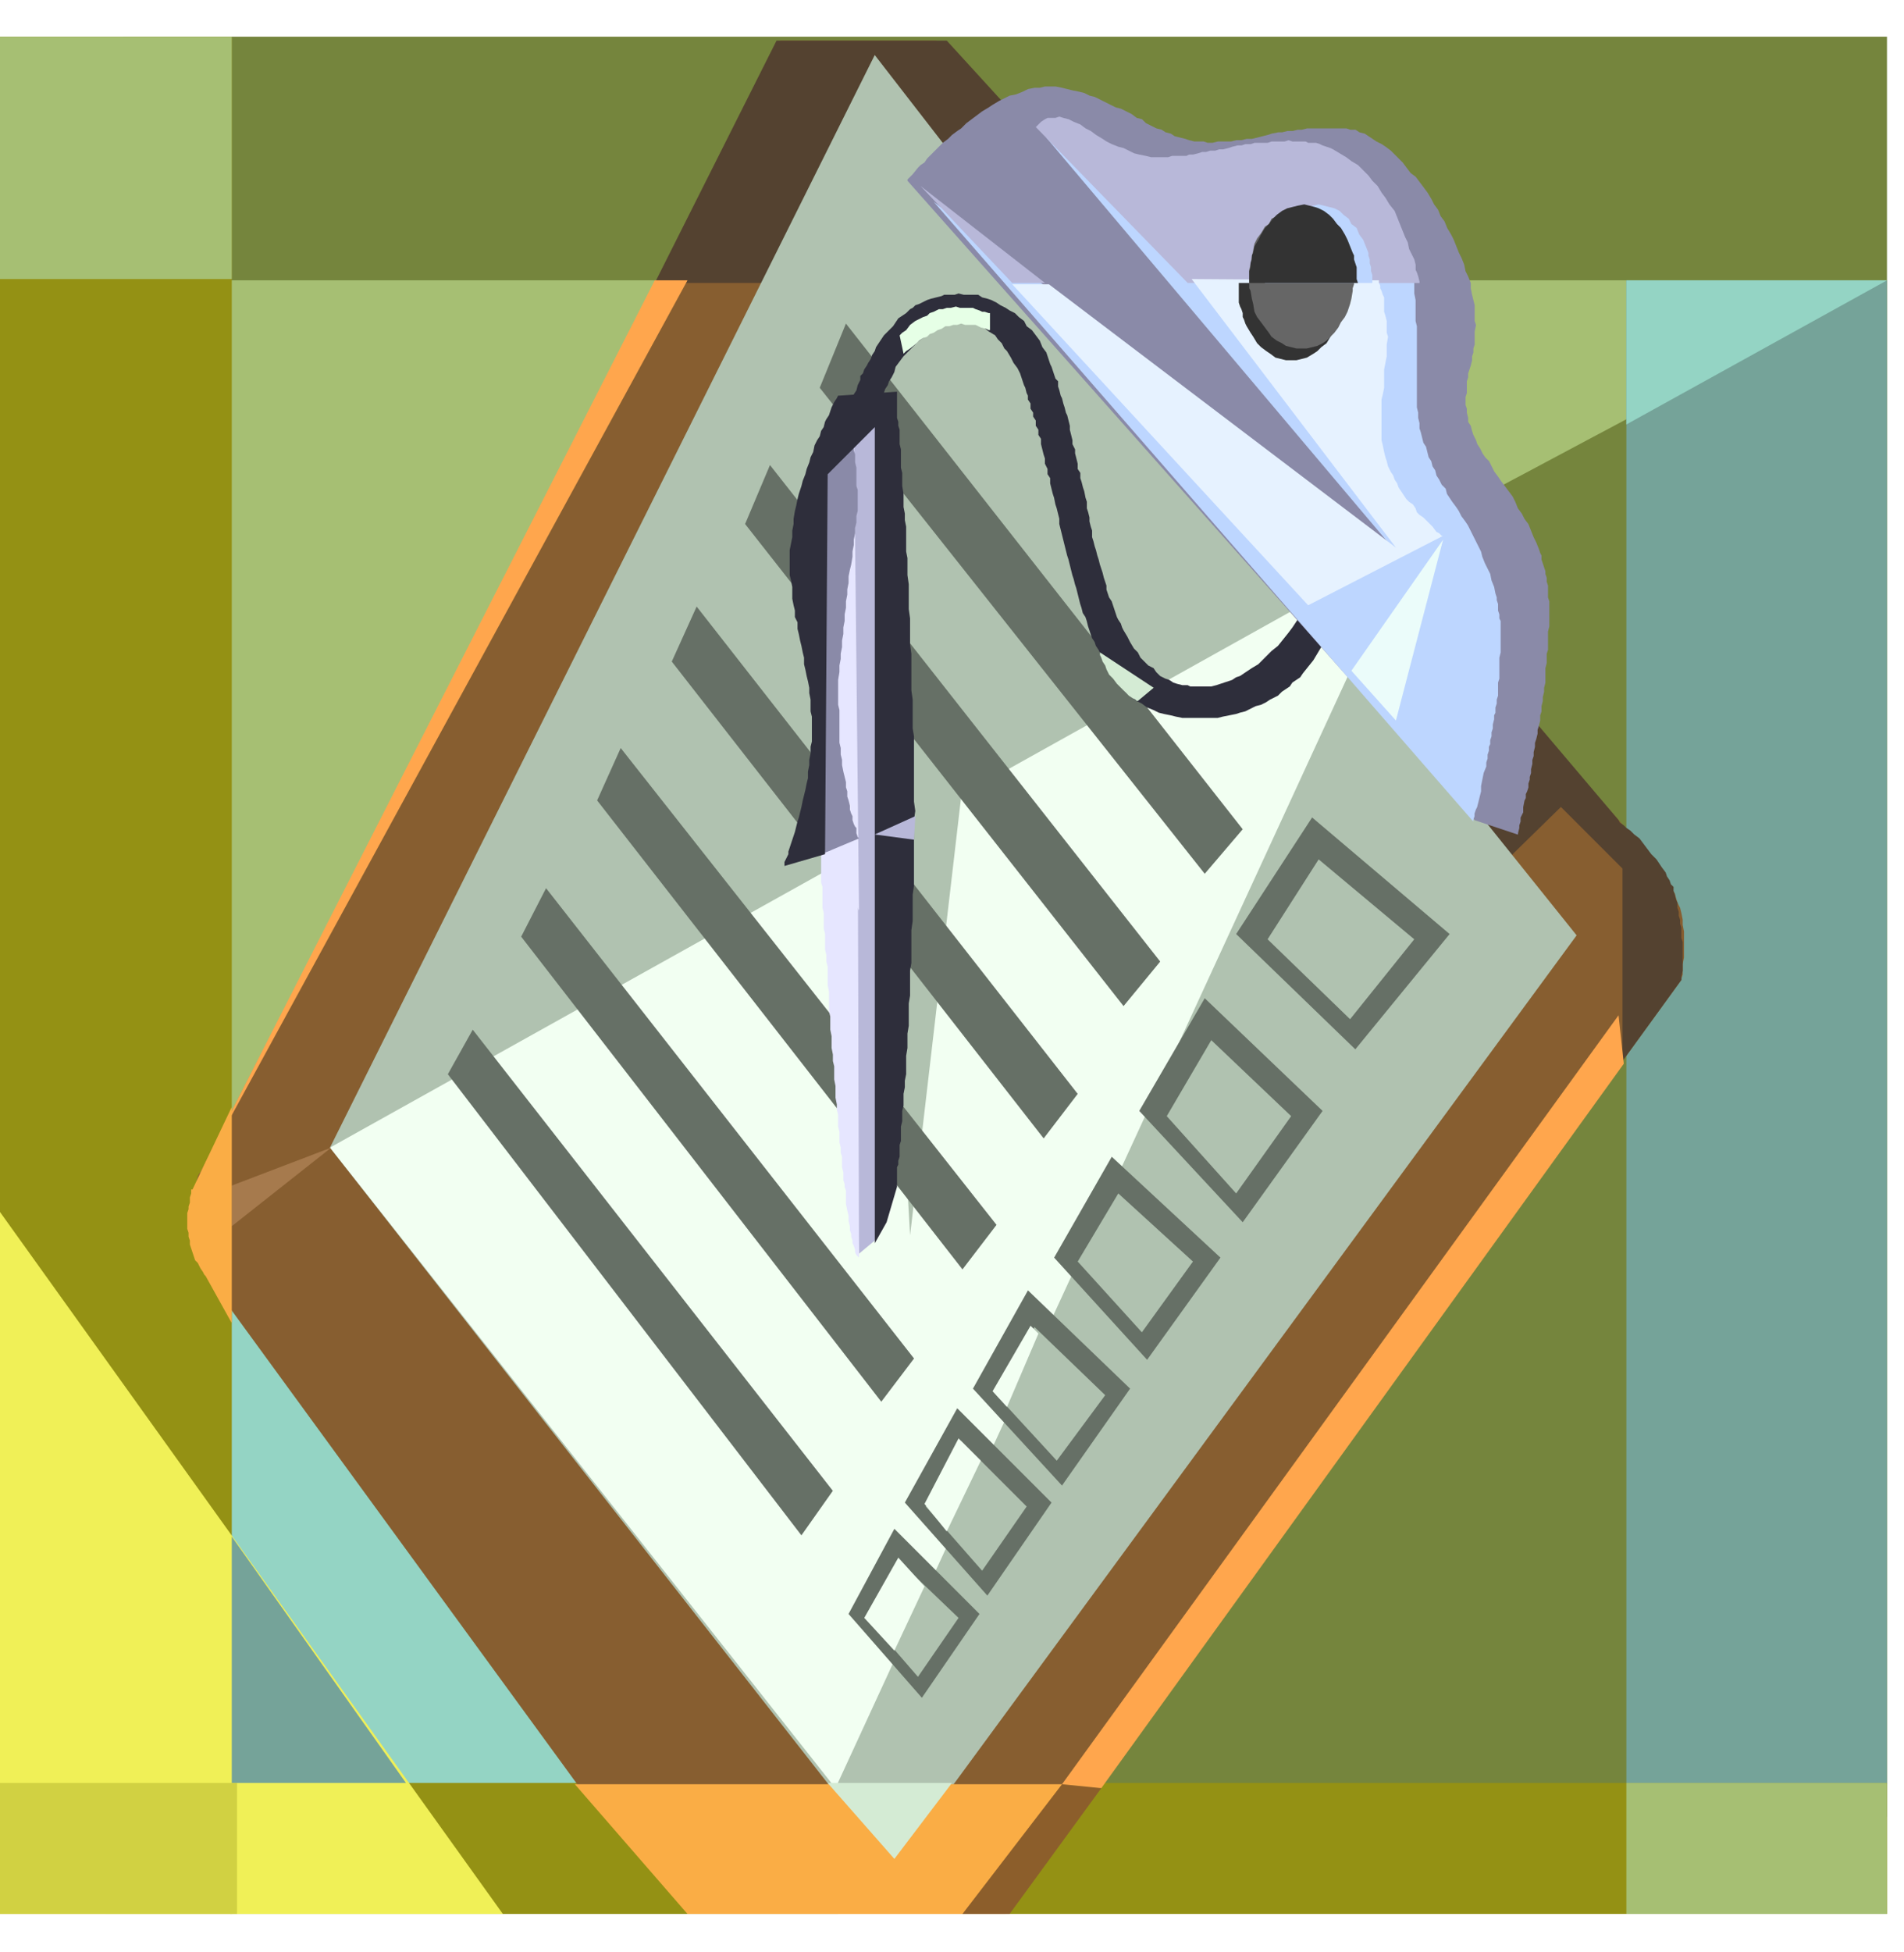 <?xml version="1.0" encoding="UTF-8" standalone="no"?>
<svg
   xmlns:dc="http://purl.org/dc/elements/1.1/"
   xmlns:cc="http://creativecommons.org/ns#"
   xmlns:rdf="http://www.w3.org/1999/02/22-rdf-syntax-ns#"
   xmlns:svg="http://www.w3.org/2000/svg"
   xmlns="http://www.w3.org/2000/svg"
   xmlns:sodipodi="http://sodipodi.sourceforge.net/DTD/sodipodi-0.dtd"
   xmlns:inkscape="http://www.inkscape.org/namespaces/inkscape"
   id="svg135"
   height="62.452mm"
   width="60.943mm"
   version="1.0"
   sodipodi:docname="J0233234.svg"
   inkscape:version="0.92.2 (5c3e80d, 2017-08-06)">
  <sodipodi:namedview
     pagecolor="#ffffff"
     bordercolor="#666666"
     borderopacity="1"
     objecttolerance="10"
     gridtolerance="10"
     guidetolerance="10"
     inkscape:pageopacity="0"
     inkscape:pageshadow="2"
     inkscape:window-width="1920"
     inkscape:window-height="1057"
     id="namedview71"
     showgrid="false"
     inkscape:zoom="0.99983222"
     inkscape:cx="-71.362973"
     inkscape:cy="118.0198"
     inkscape:window-x="-8"
     inkscape:window-y="-8"
     inkscape:window-maximized="1"
     inkscape:current-layer="svg135" />
  <defs
     id="defs3">
    <pattern
       y="0"
       x="0"
       height="6"
       width="6"
       patternUnits="userSpaceOnUse"
       id="WMFhbasepattern" />
  </defs>
  <g
     id="g4632"
     transform="rotate(-90,113.505,117.941)">
    <path
       style="fill:#75853d;fill-opacity:1;fill-rule:evenodd;stroke:none"
       d="M 6.812,19.644 227.01,19.327 V 232.713 H 15.683 Z"
       id="path5"
       inkscape:connector-curvature="0" />
    <path
       style="fill:#94d4c4;fill-opacity:1;fill-rule:evenodd;stroke:none"
       d="M 85.069,95.842 0,105.822 V 17.267 l 79.683,1.109 z"
       id="path7"
       inkscape:connector-curvature="0" />
    <path
       style="fill:#a6bf73;fill-opacity:1;fill-rule:evenodd;stroke:none"
       d="M 90.455,31.683 197.545,232.713 V 22.812 Z"
       id="path9"
       inkscape:connector-curvature="0" />
    <path
       style="fill:#75a399;fill-opacity:1;fill-rule:evenodd;stroke:none"
       d="M 11.723,232.713 H 197.545 V 201.188 H 11.723 Z"
       id="path11"
       inkscape:connector-curvature="0" />
    <path
       style="fill:#949114;fill-opacity:1;fill-rule:evenodd;stroke:none"
       d="M 15.842,232.713 V 32.317 H 0 V 232.713 Z"
       id="path13"
       inkscape:connector-curvature="0" />
    <path
       style="fill:#949114;fill-opacity:1;fill-rule:evenodd;stroke:none"
       d="M 0,32.475 H 227.01 V 3.168 H 0 Z"
       id="path15"
       inkscape:connector-curvature="0" />
    <path
       style="fill:#f0f057;fill-opacity:1;fill-rule:evenodd;stroke:none"
       d="M 86.653,3.168 0,65.267 V 3.168 Z"
       id="path17"
       inkscape:connector-curvature="0" />
    <path
       style="fill:#75a399;fill-opacity:1;fill-rule:evenodd;stroke:none"
       d="M 15.842,53.545 V 32.475 h 29.782 z"
       id="path19"
       inkscape:connector-curvature="0" />
    <path
       style="fill:#a6bf73;fill-opacity:1;fill-rule:evenodd;stroke:none"
       d="M 197.703,32.475 H 227.01 V 3.168 h -29.307 z"
       id="path21"
       inkscape:connector-curvature="0" />
    <path
       style="fill:#a6bf73;fill-opacity:1;fill-rule:evenodd;stroke:none"
       d="M 0,232.713 H 15.842 V 201.188 H 0 Z"
       id="path23"
       inkscape:connector-curvature="0" />
    <path
       style="fill:#94d4c4;fill-opacity:1;fill-rule:evenodd;stroke:none"
       d="m 180.119,201.188 h 17.426 v 31.525 z"
       id="path25"
       inkscape:connector-curvature="0" />
    <path
       style="fill:#d1d142;fill-opacity:1;fill-rule:evenodd;stroke:none"
       d="M 0,33.109 H 15.842 V 3.168 H 0 Z"
       id="path27"
       inkscape:connector-curvature="0" />
    <path
       style="fill:#875e30;fill-opacity:1;fill-rule:evenodd;stroke:none"
       d="m 15.208,74.614 62.099,-45.307 0.158,-0.158 0.475,-0.158 0.158,-0.158 0.317,-0.158 0.475,-0.158 0.475,-0.158 0.317,-0.158 0.475,-0.158 0.475,-0.158 h 0.634 l 0.634,-0.158 0.475,-0.158 h 0.634 0.634 0.475 0.634 0.475 l 0.634,0.158 h 0.317 l 0.634,0.158 h 0.475 l 0.475,0.158 0.792,0.158 0.634,0.158 0.317,0.158 0.158,0.158 136.871,70.178 v 18.851 l -99.485,87.129 h -0.158 l -0.317,0.317 -0.475,0.317 -0.792,0.634 -0.475,0.158 -0.475,0.317 -0.475,0.158 -0.475,0.317 -0.634,0.158 -0.475,0.158 -0.634,0.317 -0.634,0.158 L 120.238,208 h -0.634 l -0.792,0.158 h -0.634 -0.792 -0.634 -0.634 -0.475 L 114.851,208 h -0.317 -0.634 -0.317 l -0.475,-0.158 H 112.951 L 10.297,133.386 Z"
       id="path29"
       inkscape:connector-curvature="0" />
    <path
       style="fill:#544230;fill-opacity:1;fill-rule:evenodd;stroke:none"
       d="M 197.228,83.644 V 145.743 L 226.535,118.97 V 98.376 Z"
       id="path31"
       inkscape:connector-curvature="0" />
    <path
       style="fill:#544230;fill-opacity:1;fill-rule:evenodd;stroke:none"
       d="m 103.129,200.713 h 23.287 l 7.446,-7.446 -6.97,-7.129 8.713,-7.129 10.139,9.822 -13.465,11.406 -0.317,0.158 -0.317,0.475 -0.317,0.317 -0.317,0.475 -0.475,0.475 -0.475,0.634 -0.634,0.475 -0.634,0.475 -0.634,0.475 -0.634,0.634 -0.95,0.634 -0.634,0.475 -0.475,0.158 -0.475,0.317 -0.475,0.158 -0.317,0.317 h -0.475 l -0.475,0.158 -0.634,0.158 -0.317,0.158 h -0.634 l -0.475,0.158 h -0.475 l -0.475,0.158 h -0.475 l -0.475,0.158 h -0.475 -0.317 -0.475 L 117.545,208 h -0.475 -0.317 -0.475 -0.475 -0.317 -0.317 -0.634 -0.475 l -0.634,-0.158 h -0.317 -0.158 z"
       id="path33"
       inkscape:connector-curvature="0" />
    <path
       style="fill:#b0c2b0;fill-opacity:1;fill-rule:evenodd;stroke:none"
       d="M 208.634,122.772 224.792,110.257 92.673,44.356 5.703,112.475 118.337,195.168 Z"
       id="path35"
       inkscape:connector-curvature="0" />
    <path
       style="fill:#f2fff2;fill-opacity:1;fill-rule:evenodd;stroke:none"
       d="M 15.208,105.505 165.386,174.733 92.673,44.356 Z"
       id="path37"
       inkscape:connector-curvature="0" />
    <path
       style="fill:#b0c2b0;fill-opacity:1;fill-rule:evenodd;stroke:none"
       d="m 131.802,111.683 -49.743,2.851 55.762,6.495 z"
       id="path39"
       inkscape:connector-curvature="0" />
    <path
       style="fill:#667066;fill-opacity:1;fill-rule:evenodd;stroke:none"
       d="m 45.782,101.386 55.762,-42.772 5.386,3.01 -55.762,43.564 z"
       id="path41"
       inkscape:connector-curvature="0" />
    <path
       style="fill:#667066;fill-opacity:1;fill-rule:evenodd;stroke:none"
       d="M 61.941,111.049 118.178,67.485 124.04,70.495 67.168,115.01 Z"
       id="path43"
       inkscape:connector-curvature="0" />
    <path
       style="fill:#667066;fill-opacity:1;fill-rule:evenodd;stroke:none"
       d="M 77.941,120.871 134.653,76.673 140.99,79.525 83.327,124.99 Z"
       id="path45"
       inkscape:connector-curvature="0" />
    <path
       style="fill:#667066;fill-opacity:1;fill-rule:evenodd;stroke:none"
       d="m 93.782,130.693 57.663,-44.99 6.653,3.01 -58.931,46.099 z"
       id="path47"
       inkscape:connector-curvature="0" />
    <path
       style="fill:#667066;fill-opacity:1;fill-rule:evenodd;stroke:none"
       d="m 109.782,140.356 58.297,-45.782 7.129,3.01 -60.04,47.208 z"
       id="path49"
       inkscape:connector-curvature="0" />
    <path
       style="fill:#667066;fill-opacity:1;fill-rule:evenodd;stroke:none"
       d="m 125.782,150.178 58.772,-46.574 7.762,3.168 -61.149,48 z"
       id="path51"
       inkscape:connector-curvature="0" />
    <path
       style="fill:#b8b8d9;fill-opacity:1;fill-rule:evenodd;stroke:none"
       d="m 79.842,108.356 47.525,-2.376 1.267,-3.327 45.149,1.109 7.446,3.802 -0.317,4.119 -89.03,1.109 -10.455,-2.535 z"
       id="path53"
       inkscape:connector-curvature="0" />
    <path
       style="fill:#e6e6ff;fill-opacity:1;fill-rule:evenodd;stroke:none"
       d="m 121.347,108.356 59.723,-0.634 -10.614,-5.069 -41.505,2.059 z"
       id="path55"
       inkscape:connector-curvature="0" />
    <path
       style="fill:#e6e6ff;fill-opacity:1;fill-rule:evenodd;stroke:none"
       d="m 79.366,108.356 v 0 l 0.158,-0.158 0.158,-0.158 L 80,107.881 h 0.317 l 0.475,-0.158 0.317,-0.158 h 0.317 l 0.475,-0.158 h 0.317 l 0.475,-0.158 h 0.475 l 0.634,-0.158 h 0.634 l 0.634,-0.158 0.792,-0.158 h 0.158 0.475 0.475 0.475 l 0.475,-0.158 h 0.317 l 0.475,-0.158 h 0.634 0.317 l 0.634,-0.158 h 0.634 0.634 l 0.475,-0.158 h 0.634 l 0.634,-0.158 h 0.634 0.634 l 0.634,-0.158 h 0.634 0.792 l 0.634,-0.158 h 0.634 l 0.792,-0.158 h 0.634 0.792 l 0.792,-0.158 h 0.634 0.951 l 0.634,-0.158 h 0.792 l 0.792,-0.158 h 0.634 0.792 l 0.792,-0.158 h 0.792 0.792 l 0.634,-0.158 h 0.792 0.792 0.792 l 0.792,-0.158 h 0.634 0.792 0.792 l 0.634,-0.158 h 0.792 l 0.634,-0.158 h 0.634 0.634 0.634 l 0.634,-0.158 h 0.792 0.475 0.634 l 0.634,-0.158 h 0.634 0.475 0.475 0.475 0.475 l 0.475,-0.158 h 0.475 0.317 0.475 0.634 0.634 0.475 0.317 0.158 0.158 l 0.951,4.436 z"
       id="path57"
       inkscape:connector-curvature="0" />
    <path
       style="fill:#8a8aa8;fill-opacity:1;fill-rule:evenodd;stroke:none"
       d="m 130.059,108.356 v 0 l 0.158,-0.158 0.475,-0.158 h 0.634 l 0.158,-0.158 0.317,-0.158 0.475,-0.158 h 0.475 l 0.317,-0.158 0.475,-0.158 h 0.475 l 0.634,-0.158 0.475,-0.158 h 0.634 l 0.475,-0.158 h 0.634 l 0.634,-0.158 0.634,-0.158 0.792,-0.158 h 0.634 l 0.634,-0.158 h 0.792 l 0.634,-0.158 h 0.792 0.792 0.792 0.792 0.792 l 0.634,-0.158 h 0.792 0.792 0.792 0.634 l 0.951,0.158 h 0.792 l 0.792,0.158 h 0.634 l 0.792,0.158 h 0.792 l 0.792,0.158 h 0.792 l 0.792,0.158 h 0.792 l 0.792,0.158 h 0.792 l 0.792,0.158 h 0.634 l 0.792,0.158 h 0.792 l 0.792,0.158 0.634,0.158 0.95,0.158 h 0.634 l 0.792,0.158 h 0.634 l 0.792,0.158 h 0.634 l 0.634,0.158 h 0.792 l 0.634,0.158 h 0.634 0.634 0.634 0.634 l 0.475,-0.158 h 0.634 0.475 0.634 0.475 l 0.634,-0.158 h 0.317 0.634 l 0.475,-0.158 h 0.475 0.317 0.475 l 0.634,-0.158 0.634,-0.158 0.634,-0.158 h 0.634 l 0.634,-0.158 h 0.158 l -10.455,-5.228 -42.772,2.376 z"
       id="path59"
       inkscape:connector-curvature="0" />
    <path
       style="fill:#2e2e3b;fill-opacity:1;fill-rule:evenodd;stroke:none"
       d="m 87.921,112.951 h 0.158 0.317 0.475 0.475 0.634 0.317 l 0.317,0.158 h 0.475 l 0.475,0.158 h 0.317 0.475 0.634 l 0.475,0.158 h 0.475 0.634 0.634 l 0.634,0.158 h 0.634 0.634 l 0.634,0.158 h 0.792 0.634 l 0.792,0.158 h 0.792 l 0.792,0.158 h 0.634 0.792 0.792 l 0.95,0.158 h 0.792 0.951 l 0.95,0.158 h 0.951 0.792 0.951 l 0.95,0.158 H 112 h 0.951 1.109 l 0.95,0.158 h 1.109 0.792 1.109 0.951 l 1.109,0.158 h 1.109 1.109 0.95 l 1.109,0.158 h 1.109 1.109 1.109 1.109 1.109 1.267 1.109 l 1.109,0.158 1.109,-0.158 h 1.109 1.109 1.109 1.109 1.109 1.267 1.109 l 0.951,-0.158 h 1.267 1.109 1.109 l 1.109,-0.158 h 1.109 1.109 1.109 1.109 l 1.109,-0.158 h 1.109 1.109 0.951 l 1.109,-0.158 h 0.95 1.109 0.951 l 1.109,-0.158 h 0.951 1.109 l 0.792,-0.158 h 1.109 0.792 1.109 l 0.792,-0.158 h 0.792 l 0.792,-0.158 h 0.951 0.634 l 0.951,-0.158 h 0.792 0.792 l 0.634,-0.158 h 0.792 0.634 0.792 l 0.634,-0.158 h 0.475 0.634 0.634 l 0.475,-0.158 h 0.475 l 0.475,-0.158 h 0.475 0.792 0.634 0.475 0.317 0.317 0.158 l -0.475,-6.97 v -0.158 l -0.317,-0.158 -0.475,-0.317 -0.634,-0.317 -0.475,-0.158 -0.475,-0.158 -0.475,-0.317 -0.317,-0.158 -0.634,-0.158 -0.475,-0.317 -0.634,-0.158 -0.475,-0.317 -0.634,-0.317 -0.792,-0.158 -0.634,-0.317 -0.634,-0.158 -0.792,-0.317 -0.634,-0.158 -0.792,-0.317 -0.634,-0.158 -0.951,-0.317 -0.634,-0.158 -0.792,-0.158 -0.634,-0.158 -0.951,-0.158 h -0.634 l -0.792,-0.158 h -0.792 l -0.792,-0.158 -0.792,-0.158 h -0.634 -0.792 -0.792 -0.792 l -0.634,0.158 -0.792,0.158 h -0.634 -0.792 l -0.792,0.158 -0.634,0.158 h -0.792 l -0.634,0.317 h -0.792 l -0.634,0.158 -0.792,0.158 -0.634,0.158 -0.792,0.158 -0.634,0.158 h -0.792 l -0.634,0.158 -0.792,0.158 -0.634,0.158 -0.792,0.158 h -0.634 l -0.792,0.158 h -0.634 -0.792 l -0.634,0.158 H 144 h -0.634 -0.792 -0.792 l -0.634,-0.158 h -0.792 l -0.792,-0.158 h -0.634 l -0.792,-0.158 h -0.792 l -0.634,-0.158 -0.792,-0.158 -0.634,-0.158 -0.634,-0.158 -0.792,-0.158 -0.634,-0.158 -0.634,-0.158 -0.475,-0.158 -0.634,-0.158 -0.634,-0.158 -0.475,-0.158 -0.475,-0.158 -0.475,-0.158 -0.475,-0.158 -0.475,-0.158 h -0.317 l -0.634,-0.317 -0.317,-0.158 h -0.317 -0.158 l 1.426,4.911 45.941,0.317 5.703,5.703 H 81.109 l 2.535,1.426 z"
       id="path61"
       inkscape:connector-curvature="0" />
    <path
       style="fill:#b8b8d9;fill-opacity:1;fill-rule:evenodd;stroke:none"
       d="m 130.535,110.257 2.218,4.911 -2.851,-0.158 z"
       id="path63"
       inkscape:connector-curvature="0" />
    <path
       style="fill:#2e2e3b;fill-opacity:1;fill-rule:evenodd;stroke:none"
       d="m 183.129,107.564 0.317,0.158 h 0.317 l 0.475,0.317 0.634,0.158 0.634,0.317 h 0.475 l 0.317,0.317 0.475,0.158 0.475,0.317 0.317,0.158 0.475,0.317 0.475,0.158 0.475,0.317 0.475,0.158 0.475,0.317 0.475,0.317 0.475,0.317 0.317,0.317 0.475,0.475 0.317,0.317 0.475,0.317 0.475,0.317 0.317,0.475 0.317,0.475 0.475,0.475 0.158,0.317 0.317,0.317 0.158,0.475 0.317,0.634 0.158,0.317 0.158,0.475 0.158,0.634 0.158,0.634 0.158,0.317 v 0.634 0.634 l 0.158,0.475 -0.158,0.634 v 0.634 0.475 0.634 l -0.317,0.475 -0.158,0.634 -0.158,0.475 -0.317,0.634 -0.317,0.475 -0.317,0.634 -0.317,0.475 -0.317,0.634 -0.475,0.475 -0.475,0.634 -0.634,0.317 -0.475,0.634 -0.634,0.475 -0.634,0.475 -0.792,0.317 -0.634,0.475 -0.475,0.158 -0.475,0.158 -0.475,0.158 -0.317,0.158 -0.475,0.158 -0.475,0.158 -0.475,0.158 -0.317,0.317 h -0.634 l -0.475,0.158 -0.634,0.158 -0.317,0.158 -0.634,0.158 -0.475,0.158 -0.634,0.158 -0.317,0.158 -0.634,0.158 -0.634,0.158 h -0.475 l -0.634,0.158 -0.634,0.158 h -0.475 l -0.634,0.317 h -0.475 L 176,134.653 l -0.634,0.158 h -0.634 l -0.475,0.317 h -0.634 l -0.475,0.158 -0.634,0.158 -0.475,0.158 -0.792,0.158 -0.475,0.158 h -0.792 l -0.475,0.158 -0.634,0.158 h -0.475 l -0.634,0.158 -0.475,0.158 h -0.792 l -0.475,0.158 -0.634,0.158 -0.475,0.158 -0.634,0.158 -0.475,0.158 -0.634,0.158 -0.475,0.158 -0.475,0.158 -0.634,0.158 -0.475,0.158 -0.475,0.158 h -0.475 l -0.475,0.158 -0.475,0.158 -0.475,0.317 -0.475,0.158 -0.475,0.158 -0.475,0.158 -0.475,0.158 -0.317,0.158 -0.475,0.317 -0.475,0.158 -0.317,0.158 -0.792,0.475 -0.634,0.317 -0.792,0.475 -0.475,0.475 -0.634,0.317 -0.475,0.475 -0.475,0.475 -0.317,0.634 -0.475,0.317 -0.475,0.475 -0.317,0.634 -0.158,0.475 -0.317,0.475 -0.158,0.475 -0.158,0.634 v 0.634 l -0.158,0.317 v 0.634 0.475 0.475 0.475 0.475 l 0.158,0.634 0.158,0.475 0.158,0.475 0.158,0.475 0.158,0.475 0.317,0.475 0.158,0.475 0.317,0.475 0.317,0.475 0.317,0.475 0.475,0.792 0.792,0.792 0.792,0.792 0.634,0.792 0.792,0.634 0.792,0.634 0.634,0.475 0.95,0.634 0.475,0.475 0.792,0.317 0.475,0.317 0.475,0.317 0.475,0.158 0.317,0.317 0.158,0.158 h 0.158 l -3.168,2.535 v 0 h -0.158 l -0.475,-0.317 h -0.317 l -0.634,-0.317 -0.475,-0.317 -0.792,-0.317 -0.634,-0.475 -0.792,-0.475 -0.792,-0.475 -0.792,-0.634 -0.792,-0.634 -0.475,-0.317 -0.317,-0.475 -0.317,-0.475 -0.475,-0.317 -0.317,-0.475 -0.317,-0.475 -0.475,-0.475 -0.158,-0.317 -0.317,-0.634 -0.317,-0.475 -0.317,-0.634 -0.158,-0.634 -0.317,-0.634 -0.317,-0.634 -0.158,-0.634 -0.158,-0.475 -0.158,-0.792 -0.158,-0.792 -0.158,-0.634 v -0.792 -0.792 -0.634 -0.634 -0.792 -0.634 l 0.158,-0.792 0.158,-0.634 0.158,-0.792 0.158,-0.634 0.317,-0.634 0.317,-0.792 0.475,-0.634 0.317,-0.634 0.475,-0.634 0.475,-0.634 0.634,-0.475 0.634,-0.634 0.792,-0.475 0.317,-0.317 0.317,-0.158 0.475,-0.317 h 0.475 l 0.317,-0.317 0.475,-0.158 0.475,-0.317 0.317,-0.158 0.475,-0.317 0.475,-0.158 0.475,-0.317 0.475,-0.158 0.475,-0.158 0.475,-0.158 0.634,-0.158 0.475,-0.158 0.475,-0.317 0.634,-0.158 0.475,-0.158 0.634,-0.158 0.634,-0.158 0.634,-0.158 0.475,-0.158 0.634,-0.158 0.475,-0.158 0.634,-0.158 0.634,-0.158 0.634,-0.158 0.475,-0.158 0.634,-0.158 0.634,-0.158 0.634,-0.158 0.634,-0.158 0.634,-0.158 0.634,-0.158 h 0.634 l 0.634,-0.158 0.634,-0.158 0.475,-0.158 0.792,-0.158 0.475,-0.158 0.634,-0.158 0.634,-0.158 h 0.634 l 0.475,-0.317 h 0.634 l 0.634,-0.317 H 176 l 0.475,-0.158 0.634,-0.158 0.634,-0.158 h 0.634 l 0.475,-0.317 h 0.634 l 0.475,-0.317 h 0.634 l 0.475,-0.317 h 0.475 l 0.475,-0.317 h 0.634 l 0.475,-0.317 h 0.475 l 0.317,-0.158 0.634,-0.158 0.317,-0.158 0.475,-0.158 0.475,-0.158 0.475,-0.158 0.634,-0.317 0.634,-0.475 0.634,-0.317 0.792,-0.475 0.317,-0.317 0.634,-0.317 0.475,-0.475 0.475,-0.317 0.475,-0.792 0.634,-0.792 0.317,-0.792 0.158,-0.792 v -0.475 -0.475 -0.317 -0.475 l -0.317,-0.792 -0.158,-0.792 -0.475,-0.792 -0.475,-0.792 -0.475,-0.634 -0.475,-0.634 -0.634,-0.634 -0.475,-0.475 -0.634,-0.634 -0.634,-0.475 -0.634,-0.475 -0.634,-0.158 -0.634,-0.317 -0.475,-0.317 -0.475,-0.158 -0.475,-0.317 -0.475,-0.158 h -0.317 l -0.475,-0.158 h -0.158 z"
       id="path65"
       inkscape:connector-curvature="0" />
    <path
       style="fill:#faad45;fill-opacity:1;fill-rule:evenodd;stroke:none"
       d="M 15.683,73.98 V 137.822 L 0,126.099 V 87.604 Z"
       id="path67"
       inkscape:connector-curvature="0" />
    <path
       style="fill:#667066;fill-opacity:1;fill-rule:evenodd;stroke:none"
       d="m 49.743,113.901 -11.248,9.98 11.248,7.762 11.406,-11.406 z"
       id="path69"
       inkscape:connector-curvature="0" />
    <path
       style="fill:#667066;fill-opacity:1;fill-rule:evenodd;stroke:none"
       d="m 63.525,122.139 -11.723,10.772 11.723,8.238 11.881,-12.356 z"
       id="path71"
       inkscape:connector-curvature="0" />
    <path
       style="fill:#667066;fill-opacity:1;fill-rule:evenodd;stroke:none"
       d="m 79.366,131.96 -12.356,11.248 12.356,8.871 12.198,-13.149 z"
       id="path73"
       inkscape:connector-curvature="0" />
    <path
       style="fill:#667066;fill-opacity:1;fill-rule:evenodd;stroke:none"
       d="m 97.109,142.257 -13.465,12.515 13.465,9.663 13.624,-14.257 z"
       id="path75"
       inkscape:connector-curvature="0" />
    <path
       style="fill:#b0c2b0;fill-opacity:1;fill-rule:evenodd;stroke:none"
       d="m 49.267,116.436 -7.762,6.812 7.762,5.386 7.921,-7.921 z"
       id="path77"
       inkscape:connector-curvature="0" />
    <path
       style="fill:#b0c2b0;fill-opacity:1;fill-rule:evenodd;stroke:none"
       d="m 62.733,124.99 -7.921,7.287 7.921,5.861 8.238,-8.554 z"
       id="path79"
       inkscape:connector-curvature="0" />
    <path
       style="fill:#b0c2b0;fill-opacity:1;fill-rule:evenodd;stroke:none"
       d="m 78.891,134.812 -8.554,7.762 8.554,6.178 8.238,-9.03 z"
       id="path81"
       inkscape:connector-curvature="0" />
    <path
       style="fill:#b0c2b0;fill-opacity:1;fill-rule:evenodd;stroke:none"
       d="m 96.475,145.584 -9.347,8.396 9.347,6.653 9.188,-9.663 z"
       id="path83"
       inkscape:connector-curvature="0" />
    <path
       style="fill:#667066;fill-opacity:1;fill-rule:evenodd;stroke:none"
       d="m 36.277,107.089 -10.139,8.871 10.139,6.97 10.297,-10.297 z"
       id="path85"
       inkscape:connector-curvature="0" />
    <path
       style="fill:#667066;fill-opacity:1;fill-rule:evenodd;stroke:none"
       d="m 118.495,153.98 -13.941,14.416 13.941,11.406 14.099,-16.634 z"
       id="path87"
       inkscape:connector-curvature="0" />
    <path
       style="fill:#b0c2b0;fill-opacity:1;fill-rule:evenodd;stroke:none"
       d="m 35.802,109.307 -7.129,6.178 7.129,4.911 6.97,-7.287 z"
       id="path89"
       inkscape:connector-curvature="0" />
    <path
       style="fill:#b0c2b0;fill-opacity:1;fill-rule:evenodd;stroke:none"
       d="m 117.861,157.782 -9.663,9.98 9.663,7.762 9.663,-11.564 z"
       id="path91"
       inkscape:connector-curvature="0" />
    <path
       style="fill:#f2fff2;fill-opacity:1;fill-rule:evenodd;stroke:none"
       d="m 35.802,108.99 -3.96,3.644 7.762,3.644 3.485,-3.168 z"
       id="path93"
       inkscape:connector-curvature="0" />
    <path
       style="fill:#f2fff2;fill-opacity:1;fill-rule:evenodd;stroke:none"
       d="m 46.257,118.97 3.327,-2.693 7.921,4.119 -2.693,2.693 z"
       id="path95"
       inkscape:connector-curvature="0" />
    <path
       style="fill:#f2fff2;fill-opacity:1;fill-rule:evenodd;stroke:none"
       d="m 61.307,126.257 1.901,-1.743 7.921,4.594 -0.95,0.951 z"
       id="path97"
       inkscape:connector-curvature="0" />
    <path
       style="fill:#8a8aa8;fill-opacity:1;fill-rule:evenodd;stroke:none"
       d="m 209.584,114.218 h 0.158 l 0.317,0.317 0.317,0.317 0.792,0.634 0.317,0.317 0.317,0.475 0.475,0.317 0.475,0.475 0.475,0.475 0.475,0.475 0.475,0.475 0.475,0.634 0.475,0.475 0.475,0.634 0.317,0.475 0.634,0.634 0.475,0.634 0.475,0.634 0.475,0.634 0.475,0.792 0.317,0.475 0.475,0.792 0.317,0.634 0.317,0.634 0.158,0.792 0.317,0.792 0.317,0.634 0.158,0.792 v 0.634 l 0.158,0.634 v 0.634 0.634 l -0.158,0.792 -0.158,0.634 -0.158,0.634 -0.158,0.792 -0.158,0.634 -0.317,0.634 -0.158,0.634 -0.317,0.634 -0.317,0.634 -0.317,0.634 -0.317,0.634 -0.158,0.634 -0.317,0.634 -0.317,0.634 -0.475,0.634 -0.158,0.634 -0.475,0.475 -0.317,0.634 -0.317,0.634 -0.158,0.634 -0.317,0.475 -0.158,0.634 -0.317,0.475 -0.158,0.634 -0.158,0.634 -0.158,0.475 -0.158,0.634 v 0.634 0.475 l -0.158,0.475 v 0.634 l 0.158,0.634 v 0.475 0.634 0.475 l 0.158,0.634 v 0.634 l 0.158,0.634 v 0.634 l 0.158,0.634 0.158,0.634 0.158,0.634 0.158,0.475 0.158,0.792 v 0.475 l 0.158,0.634 v 0.634 l 0.158,0.634 v 0.475 l 0.158,0.634 v 0.634 0.634 0.475 0.634 0.634 0.634 0.475 0.634 l -0.158,0.475 v 0.634 l -0.317,0.475 -0.158,0.634 -0.317,0.475 -0.317,0.475 -0.317,0.475 -0.317,0.634 -0.317,0.475 -0.475,0.634 -0.475,0.475 -0.475,0.475 -0.475,0.475 -0.634,0.475 -0.634,0.475 -0.475,0.634 -0.634,0.475 -0.634,0.475 -0.634,0.475 -0.792,0.475 -0.634,0.317 -0.634,0.475 -0.792,0.317 -0.634,0.475 -0.792,0.317 -0.792,0.475 -0.634,0.317 -0.792,0.317 -0.792,0.317 -0.634,0.317 -0.792,0.317 -0.792,0.158 -0.634,0.317 -0.792,0.317 h -0.634 l -0.792,0.158 -0.634,0.158 -0.634,0.158 h -0.792 -0.475 -0.634 l -0.475,0.158 -0.792,-0.158 h -0.475 -0.634 -0.475 l -0.475,-0.158 h -0.475 l -0.475,-0.158 h -0.475 l -0.634,-0.158 -0.475,-0.158 -0.475,-0.158 h -0.475 l -0.475,-0.158 h -0.475 -0.475 -0.475 l -0.475,-0.158 h -0.475 -0.475 l -0.475,0.158 h -0.475 l -0.634,0.158 h -0.475 l -0.475,0.317 -0.634,0.158 -0.475,0.158 -0.634,0.317 -0.475,0.158 -0.475,0.317 -0.634,0.317 -0.475,0.317 -0.475,0.475 -0.634,0.317 -0.634,0.317 -0.634,0.475 -0.475,0.317 -0.634,0.475 -0.634,0.475 -0.634,0.475 -0.634,0.317 -0.792,0.317 -0.634,0.475 -0.634,0.317 -0.634,0.475 -0.792,0.317 -0.792,0.317 -0.634,0.317 -0.792,0.317 -0.475,0.158 -0.317,0.158 h -0.475 l -0.475,0.158 -0.475,0.158 -0.475,0.158 h -0.317 l -0.475,0.158 h -0.475 l -0.475,0.158 h -0.317 -0.475 -0.634 l -0.475,0.158 h -0.317 -0.475 -0.634 -0.634 -0.475 -0.475 l -0.634,-0.158 h -0.475 -0.634 -0.475 -0.634 l -0.475,-0.158 h -0.634 -0.475 l -0.634,-0.158 h -0.475 -0.634 -0.634 l -0.634,-0.158 h -0.475 l -0.634,-0.158 h -0.475 l -0.634,-0.158 h -0.634 l -0.475,-0.158 h -0.634 l -0.634,-0.158 -0.475,-0.158 h -0.475 l -0.634,-0.158 -0.475,-0.158 h -0.475 l -0.634,-0.158 h -0.475 l -0.475,-0.158 h -0.475 l -0.634,-0.158 h -0.475 l -0.475,-0.158 h -0.317 l -0.475,-0.158 h -0.475 l -0.475,-0.158 -0.317,-0.158 h -0.475 l -0.317,-0.158 -0.792,-0.158 h -0.634 l -0.634,-0.317 h -0.475 l -0.475,-0.158 h -0.317 l -0.634,-0.158 h -0.158 l 1.743,-5.228 z"
       id="path99"
       inkscape:connector-curvature="0" />
    <path
       style="fill:#bdd6ff;fill-opacity:1;fill-rule:evenodd;stroke:none"
       d="m 211.644,151.129 0.158,0.317 v 0.475 l 0.158,0.475 0.158,0.634 0.158,0.951 v 0.317 l 0.158,0.475 0.158,0.634 0.158,0.475 v 0.475 0.475 0.634 l 0.158,0.634 v 0.475 0.634 0.634 l 0.158,0.634 -0.158,0.475 v 0.634 0.634 0.634 l -0.158,0.475 -0.158,0.634 -0.158,0.634 v 0.634 l -0.317,0.475 -0.158,0.475 -0.158,0.475 -0.317,0.634 -0.317,0.475 -0.317,0.317 -0.317,0.475 -0.317,0.475 -0.475,0.475 -0.317,0.317 -0.475,0.317 -0.475,0.475 -0.317,0.317 -0.475,0.475 -0.475,0.317 -0.475,0.317 -0.634,0.317 -0.475,0.317 -0.634,0.317 -0.475,0.317 -0.634,0.158 -0.475,0.158 -0.634,0.317 -0.475,0.317 -0.792,0.158 -0.634,0.158 -0.475,0.158 -0.634,0.158 -0.634,0.158 -0.634,0.158 -0.634,0.158 -0.634,0.158 h -0.634 -0.634 l -0.792,0.158 h -0.475 -0.792 -0.634 -0.634 L 192,175.842 h -0.792 -0.634 -0.634 -0.792 -0.634 -0.634 -0.634 -0.475 -0.792 -0.634 -0.634 -0.634 -0.792 -0.475 -0.634 L 181.545,176 h -0.634 l -0.634,0.158 h -0.634 l -0.475,0.158 -0.634,0.158 -0.634,0.158 -0.475,0.317 -0.634,0.158 -0.634,0.158 -0.475,0.317 -0.634,0.158 -0.475,0.317 -0.634,0.158 -0.475,0.317 -0.634,0.317 -0.475,0.475 -0.634,0.158 -0.475,0.317 -0.475,0.317 -0.634,0.475 -0.475,0.317 -0.634,0.317 -0.634,0.475 -0.475,0.317 -0.634,0.317 -0.634,0.317 -0.634,0.317 -0.634,0.317 -0.634,0.317 -0.634,0.158 -0.792,0.317 -0.634,0.317 -0.634,0.317 -0.792,0.158 -0.792,0.317 -0.792,0.158 -0.475,0.158 h -0.317 l -0.475,0.158 h -0.317 -0.475 l -0.475,0.158 h -0.475 l -0.317,0.158 h -0.475 -0.475 -0.475 -0.475 -0.475 -0.475 -0.634 -0.317 l -0.634,-0.158 h -0.475 -0.475 -0.475 -0.634 -0.475 l -0.475,-0.158 h -0.475 -0.475 -0.634 l -0.475,-0.158 h -0.475 l -0.475,-0.158 h -0.634 l -0.317,-0.158 h -0.475 l -0.634,-0.158 h -0.475 l -0.475,-0.158 h -0.475 l -0.475,-0.158 h -0.475 l -0.317,-0.158 h -0.475 l -0.475,-0.158 h -0.475 l -0.475,-0.158 h -0.475 l -0.792,-0.317 -0.792,-0.158 -0.792,-0.158 h -0.634 l -0.634,-0.158 -0.634,-0.158 -0.634,-0.158 -0.317,-0.158 -0.475,-0.158 h -0.317 l -0.475,-0.158 h -0.158 l 74.931,-65.267 -42.139,55.762 49.901,-42.139 0.158,0.158 0.475,0.475 v 0.475 l 0.158,0.634 -0.158,0.475 v 0.634 l -0.158,0.475 -0.158,0.792 -0.317,0.634 -0.158,0.792 -0.158,0.475 -0.158,0.475 -0.158,0.475 -0.158,0.475 -0.158,0.475 -0.158,0.475 -0.317,0.475 -0.158,0.475 -0.158,0.317 -0.158,0.475 -0.158,0.475 -0.158,0.475 -0.475,0.792 -0.317,0.792 -0.317,0.634 -0.158,0.792 -0.317,0.475 -0.158,0.475 -0.158,0.158 v 0.158 z"
       id="path101"
       inkscape:connector-curvature="0" />
    <path
       style="fill:#d4ebd4;fill-opacity:1;fill-rule:evenodd;stroke:none"
       d="m 15.842,104.554 -9.188,8.079 9.188,6.97 z"
       id="path103"
       inkscape:connector-curvature="0" />
    <path
       style="fill:#ebfcfa;fill-opacity:1;fill-rule:evenodd;stroke:none"
       d="m 144.317,173.307 6.02,-5.386 15.842,11.089 z"
       id="path105"
       inkscape:connector-curvature="0" />
    <path
       style="fill:#b8b8d9;fill-opacity:1;fill-rule:evenodd;stroke:none"
       d="m 197.228,126.891 v 3.96 l 11.723,-15.05 z"
       id="path107"
       inkscape:connector-curvature="0" />
    <path
       style="fill:#b8b8d9;fill-opacity:1;fill-rule:evenodd;stroke:none"
       d="m 197.228,148.119 18.851,-18.376 v 0 l 0.317,0.317 0.317,0.317 0.317,0.475 0.158,0.317 v 0.475 0.475 l 0.158,0.475 -0.158,0.475 -0.158,0.634 -0.317,0.634 -0.317,0.792 -0.475,0.634 -0.317,0.634 -0.475,0.634 -0.475,0.792 -0.317,0.475 -0.317,0.634 -0.317,0.792 -0.158,0.634 -0.317,0.634 -0.317,0.634 -0.158,0.634 -0.158,0.792 -0.158,0.634 v 0.792 0.317 0.475 0.475 l 0.158,0.475 v 0.317 0.475 0.475 0.475 l 0.158,0.317 v 0.475 l 0.158,0.634 0.158,0.475 v 0.475 l 0.158,0.475 v 0.634 l 0.158,0.475 v 0.475 l 0.158,0.634 0.158,0.475 0.158,0.634 v 0.475 l 0.158,0.475 v 0.634 l 0.158,0.475 v 0.475 0.634 0.475 l 0.158,0.475 v 0.475 0.634 0.475 l 0.158,0.475 -0.158,0.475 v 0.475 0.634 0.475 l -0.158,0.317 v 0.475 0.475 l -0.158,0.475 -0.158,0.317 -0.158,0.475 -0.158,0.475 -0.158,0.317 -0.475,0.792 -0.475,0.792 -0.475,0.634 -0.475,0.792 -0.634,0.634 -0.634,0.634 -0.634,0.475 -0.634,0.634 -0.792,0.475 -0.634,0.475 -0.792,0.475 -0.792,0.634 -0.792,0.317 -0.792,0.317 -0.792,0.317 -0.792,0.317 -0.634,0.317 -0.792,0.158 -0.634,0.317 -0.634,0.317 -0.634,0.158 h -0.634 l -0.317,0.158 -0.475,0.158 -0.634,0.158 h -0.158 z"
       id="path109"
       inkscape:connector-curvature="0" />
    <path
       style="fill:#a67a4d;fill-opacity:1;fill-rule:evenodd;stroke:none"
       d="m 88.079,32.475 4.594,12.04 -9.505,-12.04 z"
       id="path111"
       inkscape:connector-curvature="0" />
    <path
       style="fill:#ffa64d;fill-opacity:1;fill-rule:evenodd;stroke:none"
       d="m 15.683,132.911 92.99,67.327 -5.861,0.634 -87.604,-63.208 z"
       id="path113"
       inkscape:connector-curvature="0" />
    <path
       style="fill:#8c5e2b;fill-opacity:1;fill-rule:evenodd;stroke:none"
       d="M 15.683,132.911 0,120.871 v 5.703 l 15.208,11.089 z"
       id="path115"
       inkscape:connector-curvature="0" />
    <path
       style="fill:#ffa64d;fill-opacity:1;fill-rule:evenodd;stroke:none"
       d="M 89.347,28.515 197.545,83.644 v 3.96 z"
       id="path117"
       inkscape:connector-curvature="0" />
    <path
       style="fill:#e6f2ff;fill-opacity:1;fill-rule:evenodd;stroke:none"
       d="m 197.069,126.891 v 4.436 l -31.842,41.98 32.475,-24.713 -0.158,22.653 h -0.317 l -0.317,0.158 h -0.317 l -0.317,0.158 -0.475,0.158 -0.317,0.158 h -0.634 -0.475 -0.634 l -0.475,0.158 -0.634,0.158 H 192 191.208 l -0.475,0.158 -0.95,-0.158 h -0.634 -0.792 l -0.792,-0.158 -0.792,-0.158 h -0.634 -0.792 -0.792 l -0.792,-0.158 -0.634,-0.158 h -0.792 -0.792 -0.634 -0.792 -0.634 -0.634 -0.634 l -0.634,0.158 -0.792,0.158 -0.634,0.158 -0.475,0.158 -0.634,0.158 -0.634,0.317 -0.475,0.317 -0.475,0.158 -0.475,0.317 -0.475,0.158 -0.475,0.317 -0.475,0.317 -0.475,0.317 -0.317,0.317 -0.317,0.475 -0.475,0.317 -0.475,0.158 -0.317,0.317 -0.317,0.475 -0.634,0.634 -0.475,0.475 -0.634,0.475 -0.158,0.317 -0.317,0.317 v 0.158 l -8.396,-16.317 z"
       id="path119"
       inkscape:connector-curvature="0" />
    <path
       style="fill:#333333;fill-opacity:1;fill-rule:evenodd;stroke:none"
       d="m 197.228,167.446 -0.475,-0.158 h -0.475 -0.475 -0.475 l -0.475,-0.158 -0.475,-0.158 h -0.317 l -0.475,-0.158 -0.475,-0.158 -0.317,-0.158 -0.475,-0.158 -0.317,-0.158 -0.792,-0.475 -0.475,-0.317 -0.792,-0.475 -0.475,-0.634 -0.475,-0.475 -0.317,-0.475 -0.475,-0.792 -0.158,-0.634 -0.158,-0.634 V 160.634 160 l 0.158,-0.634 0.158,-0.634 0.475,-0.634 0.317,-0.475 0.475,-0.634 0.475,-0.475 0.792,-0.475 0.475,-0.317 0.792,-0.475 0.317,-0.158 0.475,-0.158 0.317,-0.158 h 0.475 l 0.475,-0.158 0.317,-0.158 0.475,-0.158 h 0.475 0.475 0.475 0.475 0.475 z"
       id="path121"
       inkscape:connector-curvature="0" />
    <path
       style="fill:#666666;fill-opacity:1;fill-rule:evenodd;stroke:none"
       d="m 198.02,168.238 h 0.792 l 0.792,-0.158 0.792,-0.158 0.792,-0.158 0.792,-0.317 0.634,-0.317 0.634,-0.475 0.792,-0.317 0.317,-0.475 0.634,-0.475 0.317,-0.475 0.475,-0.475 0.317,-0.634 0.158,-0.634 0.158,-0.634 v -0.634 -0.634 l -0.158,-0.634 -0.158,-0.634 -0.317,-0.475 -0.475,-0.634 -0.317,-0.634 -0.634,-0.317 -0.317,-0.475 -0.792,-0.475 -0.634,-0.475 -0.634,-0.317 -0.792,-0.158 -0.792,-0.158 -0.792,-0.158 -0.792,-0.158 h -0.792 -0.475 -0.475 -0.475 l -0.317,0.158 -0.951,0.158 -0.634,0.158 -0.951,0.158 -0.634,0.317 -0.634,0.475 -0.634,0.475 -0.634,0.475 -0.475,0.317 -0.475,0.634 -0.317,0.634 -0.317,0.475 -0.158,0.634 -0.158,0.634 v 0.634 0.634 l 0.158,0.634 0.158,0.634 0.317,0.634 0.317,0.475 0.475,0.475 0.475,0.475 0.634,0.475 0.634,0.317 0.634,0.475 0.634,0.317 0.951,0.317 0.634,0.158 0.951,0.158 h 0.317 l 0.475,0.158 h 0.475 z"
       id="path123"
       inkscape:connector-curvature="0" />
    <path
       style="fill:#bdd6ff;fill-opacity:1;fill-rule:evenodd;stroke:none"
       d="m 197.228,170.455 h 0.475 0.475 l 0.475,-0.158 h 0.475 l 0.475,-0.158 h 0.475 l 0.475,-0.158 h 0.317 l 0.792,-0.317 0.792,-0.317 0.634,-0.475 0.792,-0.317 0.475,-0.634 0.634,-0.317 0.475,-0.634 0.475,-0.475 0.317,-0.634 0.158,-0.634 0.158,-0.634 0.158,-0.634 -0.158,-0.634 -0.158,-0.634 -0.158,-0.792 -0.317,-0.475 -0.475,-0.634 -0.475,-0.634 -0.634,-0.317 -0.475,-0.475 -0.792,-0.475 -0.634,-0.475 -0.792,-0.317 -0.792,-0.158 -0.317,-0.158 -0.475,-0.158 -0.475,-0.158 h -0.475 -0.475 -0.475 -0.475 -0.475 z"
       id="path125"
       inkscape:connector-curvature="0" />
    <path
       style="fill:#333333;fill-opacity:1;fill-rule:evenodd;stroke:none"
       d="m 197.228,168.713 0.475,-0.158 h 0.475 0.475 0.475 l 0.475,-0.158 0.475,-0.158 h 0.475 l 0.317,-0.158 0.792,-0.317 0.792,-0.317 0.634,-0.317 0.792,-0.475 0.475,-0.475 0.634,-0.475 0.475,-0.475 0.475,-0.634 0.317,-0.634 0.158,-0.475 0.158,-0.634 0.158,-0.634 -0.158,-0.792 -0.158,-0.634 -0.158,-0.634 -0.317,-0.634 -0.475,-0.634 -0.475,-0.475 -0.634,-0.475 -0.475,-0.475 -0.792,-0.475 -0.634,-0.317 -0.792,-0.475 -0.792,-0.158 -0.317,-0.158 h -0.475 l -0.475,-0.158 h -0.475 l -0.475,-0.158 h -0.475 -0.475 -0.475 z"
       id="path127"
       inkscape:connector-curvature="0" />
    <path
       style="fill:#e6ffe6;fill-opacity:1;fill-rule:evenodd;stroke:none"
       d="m 188.673,113.743 2.218,-0.475 v 0 l 0.317,0.317 0.317,0.475 0.634,0.475 0.475,0.634 0.475,0.95 0.158,0.475 0.317,0.317 0.158,0.475 0.317,0.634 v 0.475 l 0.158,0.475 v 0.475 l 0.158,0.634 -0.158,0.475 v 0.475 0.475 0.634 l -0.158,0.317 -0.158,0.475 -0.158,0.317 v 0.317 l -0.158,0.475 v 0.158 h -2.059 v -0.158 l 0.158,-0.317 0.158,-0.634 0.317,-0.634 v -0.317 -0.475 -0.475 l 0.158,-0.475 -0.158,-0.475 v -0.475 L 192,119.287 v -0.475 l -0.317,-0.475 -0.158,-0.475 -0.317,-0.475 -0.158,-0.475 -0.317,-0.317 -0.158,-0.475 -0.317,-0.475 -0.317,-0.317 -0.634,-0.792 -0.317,-0.475 z"
       id="path129"
       inkscape:connector-curvature="0" />
    <path
       style="fill:#d4ebd4;fill-opacity:1;fill-rule:evenodd;stroke:none"
       d="m 146.693,142.099 1.584,1.901 4.277,-6.495 h -0.158 -0.158 l -0.317,0.158 -0.475,0.158 -0.475,0.317 -0.475,0.158 -0.634,0.317 -0.475,0.475 -0.634,0.475 -0.475,0.475 -0.475,0.475 -0.475,0.475 -0.317,0.475 -0.158,0.317 -0.158,0.158 z"
       id="path131"
       inkscape:connector-curvature="0" />
    <path
       style="fill:#faad45;fill-opacity:1;fill-rule:evenodd;stroke:none"
       d="M 71.446,32.475 H 97.584 L 87.604,27.723 V 27.564 H 87.129 L 86.653,27.406 H 86.02 L 85.545,27.248 H 85.228 L 84.752,27.089 H 84.277 83.802 83.327 82.851 l -0.475,0.158 H 81.901 l -0.475,0.158 H 80.95 L 80.475,27.564 80,27.723 l -0.475,0.158 -0.475,0.158 -0.317,0.317 -0.634,0.317 -0.475,0.317 -0.317,0.158 -0.158,0.158 z"
       id="path133"
       inkscape:connector-curvature="0" />
  </g>
</svg>
